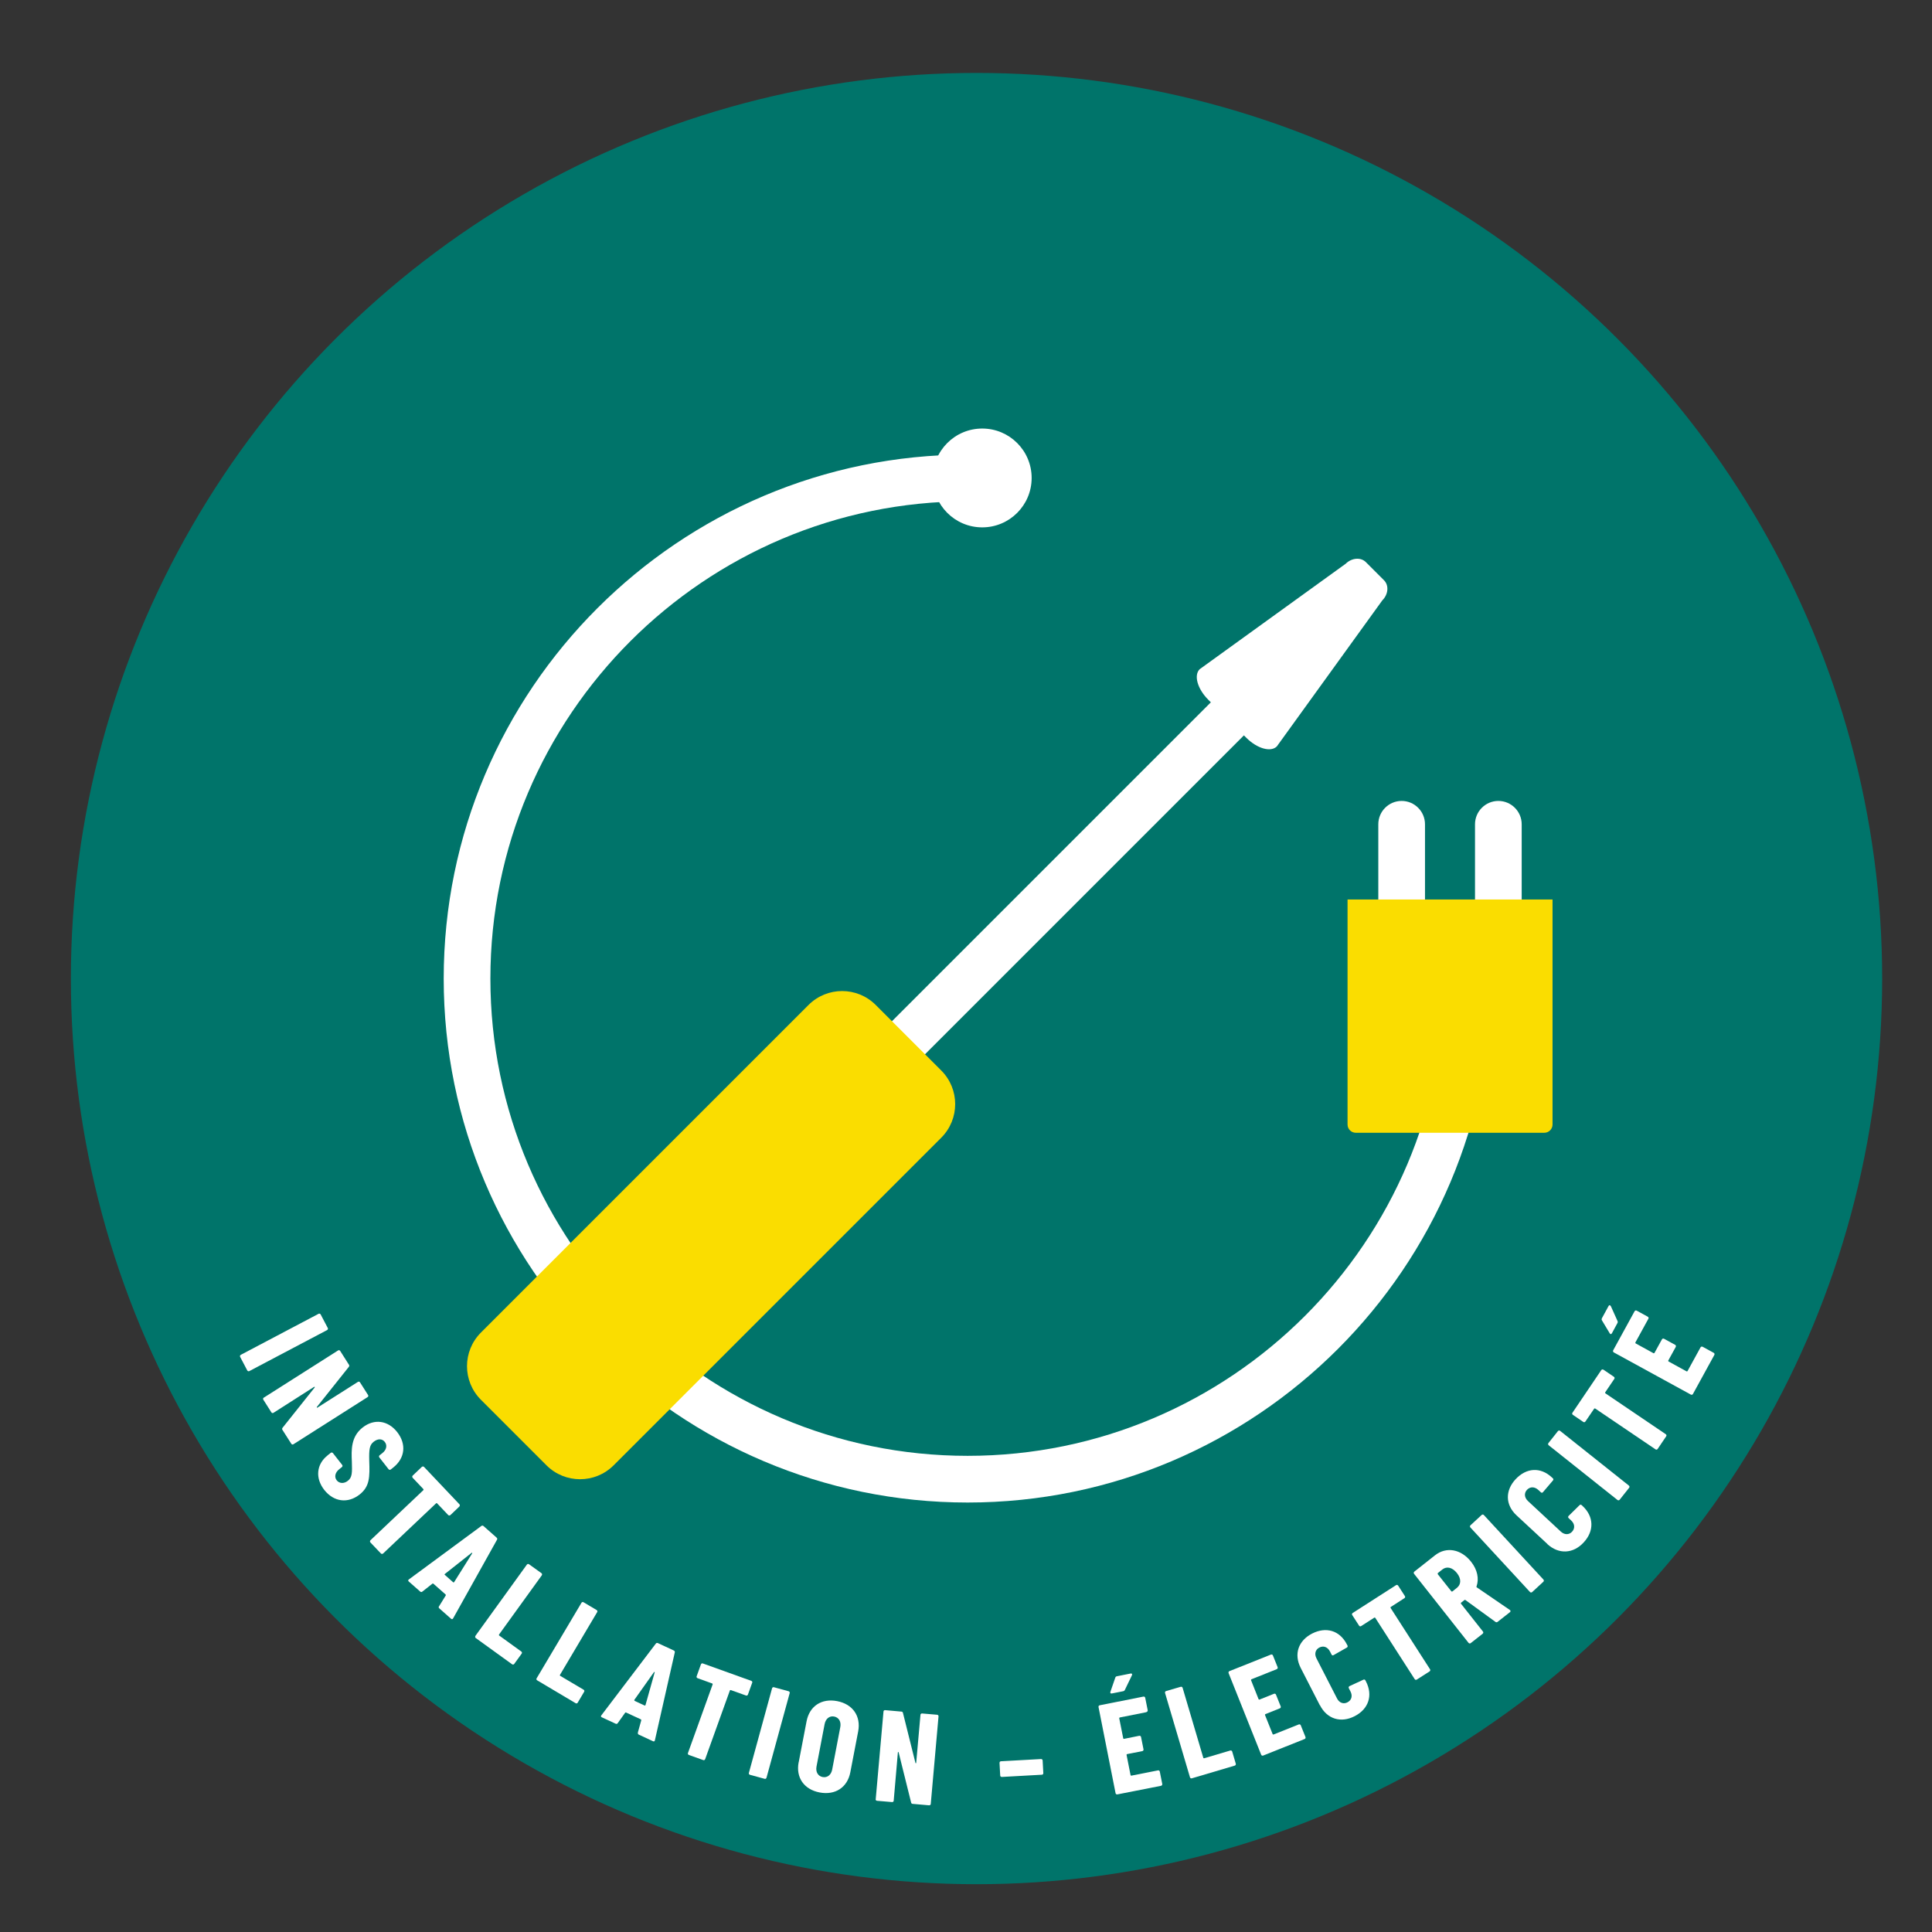 <?xml version="1.0" encoding="UTF-8"?>
<svg xmlns="http://www.w3.org/2000/svg" version="1.1" viewBox="0 0 226.77 226.77">
  <rect x="0" y="0" width="226.77" height="226.77" fill="#333333" stroke="none"/>
  <defs>
    <style>
      .cls-1 {
        fill: #00746a;
      }

      .cls-2 {
        fill: #fff;
      }

      .cls-3 {
        fill: #fadd00;
      }
    </style>
  </defs>
  <!-- Generator: Adobe Illustrator 28.7.1, SVG Export Plug-In . SVG Version: 1.2.0 Build 142)  -->
  <g>
    <g id="Calque_4">
      <circle class="cls-1" cx="114.62" cy="114.86" r="106.3"/>
      <g>
        <path class="cls-2" d="M28.27,159.02l9.12-4.81c.09-.05.2-.02.25.08l.83,1.58c.05.09.02.2-.08.25l-9.12,4.81c-.09.05-.2.02-.25-.08l-.83-1.58c-.05-.09-.02-.2.08-.25Z"/>
        <path class="cls-2" d="M30.98,164.04l8.7-5.53c.09-.06.2-.03.25.06l1.03,1.62c.06.09.04.17-.02.25l-3.76,4.72s.01.1.06.07l4.77-3.03c.09-.06.2-.03.25.06l.94,1.48c.06.09.03.2-.06.25l-8.7,5.53c-.09.06-.2.03-.25-.06l-1.04-1.63c-.06-.09-.04-.17.02-.25l3.77-4.73s0-.11-.05-.08l-4.79,3.06c-.09.06-.2.03-.25-.06l-.94-1.48c-.06-.09-.03-.2.06-.25Z"/>
        <path class="cls-2" d="M38.44,170.83l.38-.3c.08-.07.19-.05.26.03l1.08,1.38c.07.08.05.19-.03.26l-.3.24c-.5.39-.61.92-.31,1.31.3.38.84.43,1.31.06.52-.4.51-.96.47-2.25-.06-1.38-.12-2.92,1.27-4.01,1.37-1.07,2.98-.82,4.05.54,1.11,1.42.92,3.07-.46,4.16l-.29.23c-.08.07-.19.05-.26-.03l-1.08-1.38c-.07-.08-.05-.19.03-.26l.32-.25c.49-.38.6-.92.28-1.32-.29-.37-.79-.41-1.29-.02-.5.39-.56.89-.53,2.21.07,1.96.06,3.05-1.13,3.99-1.42,1.11-3.05.84-4.14-.53-1.1-1.4-.92-3.03.37-4.05Z"/>
        <path class="cls-2" d="M53.94,176.81l-1.07,1.02c-.08.07-.19.07-.26,0l-1.31-1.38s-.07-.04-.11,0l-6.22,5.89c-.08.07-.19.07-.26,0l-1.23-1.29c-.07-.08-.07-.19,0-.26l6.22-5.89s.03-.07,0-.11l-1.26-1.33c-.07-.08-.07-.19,0-.26l1.07-1.02c.08-.07.19-.07.26,0l4.15,4.38c.07.08.07.18,0,.26Z"/>
        <path class="cls-2" d="M51.54,188.53l.78-1.26s.02-.09-.02-.12l-1.43-1.26s-.08-.05-.11-.01l-1.18.93c-.09.08-.18.07-.26,0l-1.34-1.18c-.09-.08-.1-.17.02-.25l8.49-6.26c.08-.07.18-.07.26,0l1.54,1.36c.08.07.1.17.04.26l-5.14,9.21c-.07.12-.15.13-.25.05l-1.37-1.21c-.08-.07-.11-.15-.04-.26ZM52.22,184.86l.98.87s.07.02.1-.02l2.12-3.38c.03-.06-.02-.1-.07-.06l-3.14,2.48c-.05.04-.03.08,0,.11Z"/>
        <path class="cls-2" d="M55.81,192l6.03-8.35c.06-.09.17-.1.26-.04l1.45,1.04c.09.06.1.17.04.26l-5.02,6.95s-.02.08.02.11l2.6,1.88c.09.06.1.17.04.25l-.87,1.2c-.06.09-.17.1-.26.04l-4.25-3.07c-.09-.06-.1-.17-.04-.26Z"/>
        <path class="cls-2" d="M62.99,196.99l5.26-8.86c.05-.09.16-.12.25-.06l1.53.91c.09.05.12.16.06.25l-4.37,7.37s-.01.08.03.1l2.75,1.63c.09.05.12.16.06.25l-.75,1.27c-.05.09-.16.12-.25.06l-4.51-2.68c-.09-.05-.12-.16-.06-.25Z"/>
        <path class="cls-2" d="M74.87,203.35l.4-1.43s0-.09-.05-.11l-1.73-.8s-.09-.03-.11.02l-.87,1.22c-.07.1-.15.11-.25.07l-1.62-.75c-.11-.05-.14-.13-.05-.24l6.38-8.4c.06-.09.15-.11.25-.07l1.87.87c.1.05.14.13.11.24l-2.33,10.29c-.03.14-.11.17-.22.12l-1.66-.77c-.1-.04-.15-.12-.11-.24ZM74.48,199.64l1.19.55s.07,0,.09-.04l1.08-3.84c.01-.06-.04-.09-.08-.04l-2.31,3.26s0,.08.04.1Z"/>
        <path class="cls-2" d="M88.29,197.51l-.5,1.39c-.04.1-.13.15-.23.11l-1.79-.64s-.08,0-.1.05l-2.9,8.06c-.04.1-.13.15-.23.11l-1.68-.6c-.1-.04-.15-.13-.11-.23l2.9-8.06s0-.08-.05-.1l-1.72-.62c-.1-.04-.15-.13-.11-.23l.5-1.39c.04-.1.13-.15.23-.11l5.68,2.04c.1.04.15.13.11.23Z"/>
        <path class="cls-2" d="M87.9,208.1l2.72-9.93c.03-.1.12-.16.22-.13l1.72.47c.1.03.16.12.13.22l-2.72,9.93c-.03.1-.12.16-.22.13l-1.72-.47c-.1-.03-.16-.12-.13-.22Z"/>
        <path class="cls-2" d="M93.75,206.84l.92-4.79c.34-1.8,1.77-2.73,3.59-2.38s2.81,1.75,2.47,3.55l-.92,4.79c-.34,1.8-1.78,2.73-3.61,2.38s-2.8-1.75-2.46-3.54ZM97.68,207.69l.95-4.97c.12-.63-.16-1.13-.72-1.24-.55-.11-1,.26-1.12.89l-.95,4.97c-.12.63.16,1.13.71,1.24.57.11,1.01-.26,1.13-.88Z"/>
        <path class="cls-2" d="M102.79,211.16l.91-10.26c0-.11.09-.18.2-.17l1.91.17c.11,0,.16.08.18.17l1.46,5.85c.01.06.09.05.09,0l.5-5.63c0-.11.09-.18.2-.17l1.75.15c.11,0,.18.09.17.2l-.91,10.26c0,.11-.09.17-.2.17l-1.93-.17c-.11,0-.16-.08-.18-.17l-1.46-5.87c0-.06-.09-.07-.09,0l-.49,5.66c0,.11-.09.18-.2.17l-1.75-.15c-.11,0-.18-.09-.17-.2Z"/>
        <path class="cls-2" d="M117.4,208.4l-.08-1.48c0-.11.07-.19.17-.19l4.7-.26c.11,0,.19.07.19.17l.08,1.48c0,.11-.07.19-.17.19l-4.7.26c-.11,0-.19-.07-.19-.17Z"/>
        <path class="cls-2" d="M134.55,200.97l-3.12.62s-.07.04-.06.09l.47,2.36s.04.07.09.06l1.79-.36c.1-.02.19.04.21.14l.29,1.45c.02.1-.04.19-.14.21l-1.79.35s-.07.04-.06.09l.47,2.38s.04.07.09.06l3.13-.62c.1-.02.19.04.21.14l.29,1.45c.02.11-.04.19-.14.22l-5.13,1.01c-.1.02-.19-.04-.21-.14l-2-10.11c-.02-.11.04-.19.14-.21l5.13-1.02c.1-.02.19.04.21.14l.29,1.45c.02.11-.04.19-.14.22ZM132.87,196.62l-.84,1.74c-.04.09-.11.13-.2.15l-1.32.26c-.13.03-.22-.03-.18-.18l.58-1.68c.03-.1.11-.15.2-.16l1.6-.32c.15-.03.22.07.15.2Z"/>
        <path class="cls-2" d="M139.67,208.6l-2.92-9.88c-.03-.1.02-.2.12-.23l1.71-.5c.1-.03.2.02.23.12l2.43,8.22s.05.06.09.05l3.07-.91c.1-.03.2.02.23.12l.42,1.42c.03.1-.02.2-.12.23l-5.03,1.49c-.1.03-.2-.02-.23-.12Z"/>
        <path class="cls-2" d="M149.84,195.93l-2.96,1.18s-.06.06-.04.1l.89,2.24s.06.06.1.04l1.7-.68c.1-.04.2,0,.24.1l.55,1.37c.04.1,0,.2-.1.24l-1.7.68s-.06.06-.04.1l.9,2.25s.06.06.1.04l2.96-1.18c.1-.04.2,0,.24.1l.55,1.37c.04.1,0,.2-.1.24l-4.86,1.94c-.1.04-.2,0-.24-.1l-3.82-9.57c-.04-.1,0-.2.1-.24l4.86-1.94c.1-.04.2,0,.24.1l.55,1.37c.04.1,0,.2-.1.24Z"/>
        <path class="cls-2" d="M154.92,200.16l-2.25-4.39c-.83-1.63-.27-3.2,1.34-4.03,1.63-.83,3.23-.37,4.07,1.25l.08.15c.05.09.02.2-.08.25l-1.55.88c-.11.06-.18.04-.24-.07l-.18-.35c-.27-.53-.76-.72-1.25-.47-.47.24-.61.76-.33,1.29l2.4,4.68c.26.52.76.71,1.23.46.49-.25.62-.76.35-1.28l-.19-.37c-.05-.09-.02-.2.08-.25l1.62-.75c.1-.05.19-.03.24.07l.08.15c.83,1.63.29,3.23-1.34,4.06-1.61.83-3.24.34-4.07-1.29Z"/>
        <path class="cls-2" d="M164.1,186.1l.8,1.24c.06.09.03.2-.06.25l-1.6,1.03s-.05.07-.02.11l4.63,7.2c.06.09.03.2-.05.25l-1.5.96c-.09.06-.19.04-.25-.05l-4.63-7.2s-.07-.05-.11-.02l-1.54.99c-.09.06-.19.04-.25-.05l-.8-1.24c-.06-.09-.03-.19.06-.25l5.08-3.26c.09-.06.2-.03.25.06Z"/>
        <path class="cls-2" d="M175.53,190.37l-3.53-2.57s-.06-.03-.1,0l-.41.32s-.04.07-.01.11l2.58,3.27c.07.08.05.19-.03.26l-1.4,1.1c-.08.07-.19.05-.26-.03l-6.39-8.1c-.07-.08-.05-.19.03-.26l2.42-1.91c1.34-1.06,3.07-.73,4.24.75.75.95.95,1.99.64,2.9-.03.04,0,.08.02.1l3.89,2.66c.1.08.11.19.01.26l-1.44,1.13c-.08.07-.18.07-.26.01ZM168.75,184.76l1.61,2.03s.07.04.11.01l.54-.43c.49-.39.53-1.06,0-1.73-.55-.69-1.21-.81-1.7-.43l-.54.43s-.04.07-.01.11Z"/>
        <path class="cls-2" d="M179.58,186.86l-6.99-7.57c-.07-.08-.07-.19.01-.26l1.31-1.21c.08-.07.19-.07.26.01l6.99,7.57c.07.08.07.19-.01.26l-1.31,1.21c-.08.07-.19.07-.26-.01Z"/>
        <path class="cls-2" d="M181.63,181.23l-3.62-3.36c-1.34-1.24-1.35-2.92-.11-4.25,1.25-1.34,2.91-1.46,4.25-.21l.12.11c.08.07.08.18,0,.26l-1.16,1.36c-.08.09-.16.1-.25.02l-.29-.27c-.44-.4-.96-.42-1.34-.02-.36.39-.31.92.12,1.32l3.85,3.58c.42.39.95.41,1.32.02.37-.4.32-.93-.1-1.32l-.3-.28c-.08-.07-.08-.18,0-.26l1.27-1.25c.07-.08.17-.09.25-.02l.12.11c1.34,1.25,1.37,2.94.12,4.28-1.23,1.33-2.92,1.42-4.27.18Z"/>
        <path class="cls-2" d="M189.85,176.06l-8.07-6.42c-.08-.07-.1-.17-.03-.26l1.11-1.4c.07-.08.17-.1.26-.03l8.07,6.42c.08.07.1.17.03.26l-1.11,1.4c-.07.08-.17.1-.26.03Z"/>
        <path class="cls-2" d="M188.21,160.77l1.22.83c.09.06.11.17.05.25l-1.07,1.58s-.02.08.02.11l7.09,4.8c.09.06.11.17.05.25l-1,1.48c-.06.09-.17.11-.25.05l-7.09-4.8s-.08-.02-.11.02l-1.03,1.51c-.06.09-.17.11-.25.05l-1.22-.83c-.09-.06-.11-.17-.05-.25l3.38-5c.06-.09.17-.11.25-.05Z"/>
        <path class="cls-2" d="M189.07,153.3l.79,1.76c.04.09.03.17-.02.25l-.64,1.18c-.07.12-.17.15-.25.02l-.92-1.53c-.06-.08-.04-.18,0-.26l.78-1.43c.07-.13.19-.12.25.02ZM193.48,154.79l-1.53,2.79s0,.08.03.1l2.11,1.16s.08,0,.1-.03l.88-1.6c.05-.09.15-.12.25-.07l1.3.71c.09.05.12.15.07.25l-.88,1.6s0,.08.03.1l2.13,1.17s.08,0,.1-.03l1.53-2.79c.05-.09.15-.12.25-.07l1.3.71c.09.05.12.16.07.25l-2.51,4.58c-.05.09-.15.12-.25.07l-9.04-4.95c-.09-.05-.12-.16-.07-.25l2.51-4.58c.05-.09.15-.12.25-.07l1.3.71c.09.05.12.15.07.25Z"/>
      </g>
      <path class="cls-2" d="M113.58,176.36c-33.91,0-61.5-27.59-61.5-61.5s27.59-61.5,61.5-61.5c1.51,0,2.74,1.23,2.74,2.74s-1.23,2.74-2.74,2.74c-30.89,0-56.02,25.13-56.02,56.02s25.13,56.02,56.02,56.02,56.02-25.13,56.02-56.02c0-1.51,1.23-2.74,2.74-2.74s2.74,1.23,2.74,2.74c0,33.91-27.59,61.5-61.5,61.5Z"/>
      <g>
        <path class="cls-2" d="M164.52,111.14c-1.51,0-2.74-1.23-2.74-2.74v-11.65c0-1.51,1.23-2.74,2.74-2.74s2.74,1.23,2.74,2.74v11.65c0,1.51-1.23,2.74-2.74,2.74Z"/>
        <path class="cls-2" d="M175.87,111.14c-1.51,0-2.74-1.23-2.74-2.74v-11.65c0-1.51,1.23-2.74,2.74-2.74s2.74,1.23,2.74,2.74v11.65c0,1.51-1.23,2.74-2.74,2.74Z"/>
      </g>
      <path class="cls-2" d="M162.45,68.11l-2.13-2.13c-.6-.6-1.66-.51-2.37.19l-17.14,12.38c-.71.71-.26,2.31,1.01,3.58l4.47,4.47c1.27,1.27,2.87,1.72,3.58,1.01l12.38-17.14c.71-.71.8-1.77.19-2.37Z"/>
      <path class="cls-2" d="M95.76,135.42c-.7,0-1.4-.27-1.94-.8-1.07-1.07-1.07-2.81,0-3.88l52.98-52.98c1.07-1.07,2.81-1.07,3.88,0s1.07,2.81,0,3.88l-52.98,52.98c-.54.54-1.24.8-1.94.8Z"/>
      <path class="cls-3" d="M158.17,105.58h24.06v26.41c0,.53-.43.97-.97.97h-22.12c-.53,0-.97-.43-.97-.97v-26.41h0Z"/>
      <path class="cls-3" d="M110.48,125.65l-7.69-7.69c-2.18-2.18-5.71-2.18-7.89,0l-7.58,7.58-23.29,23.29-7.58,7.58c-2.18,2.18-2.18,5.71,0,7.89l7.69,7.69c2.18,2.18,5.71,2.18,7.89,0l7.58-7.58,23.29-23.29,7.58-7.58c2.18-2.18,2.18-5.71,0-7.89Z"/>
      <circle class="cls-2" cx="115.29" cy="56.1" r="5.8"/>
    </g>
  </g>
</svg>